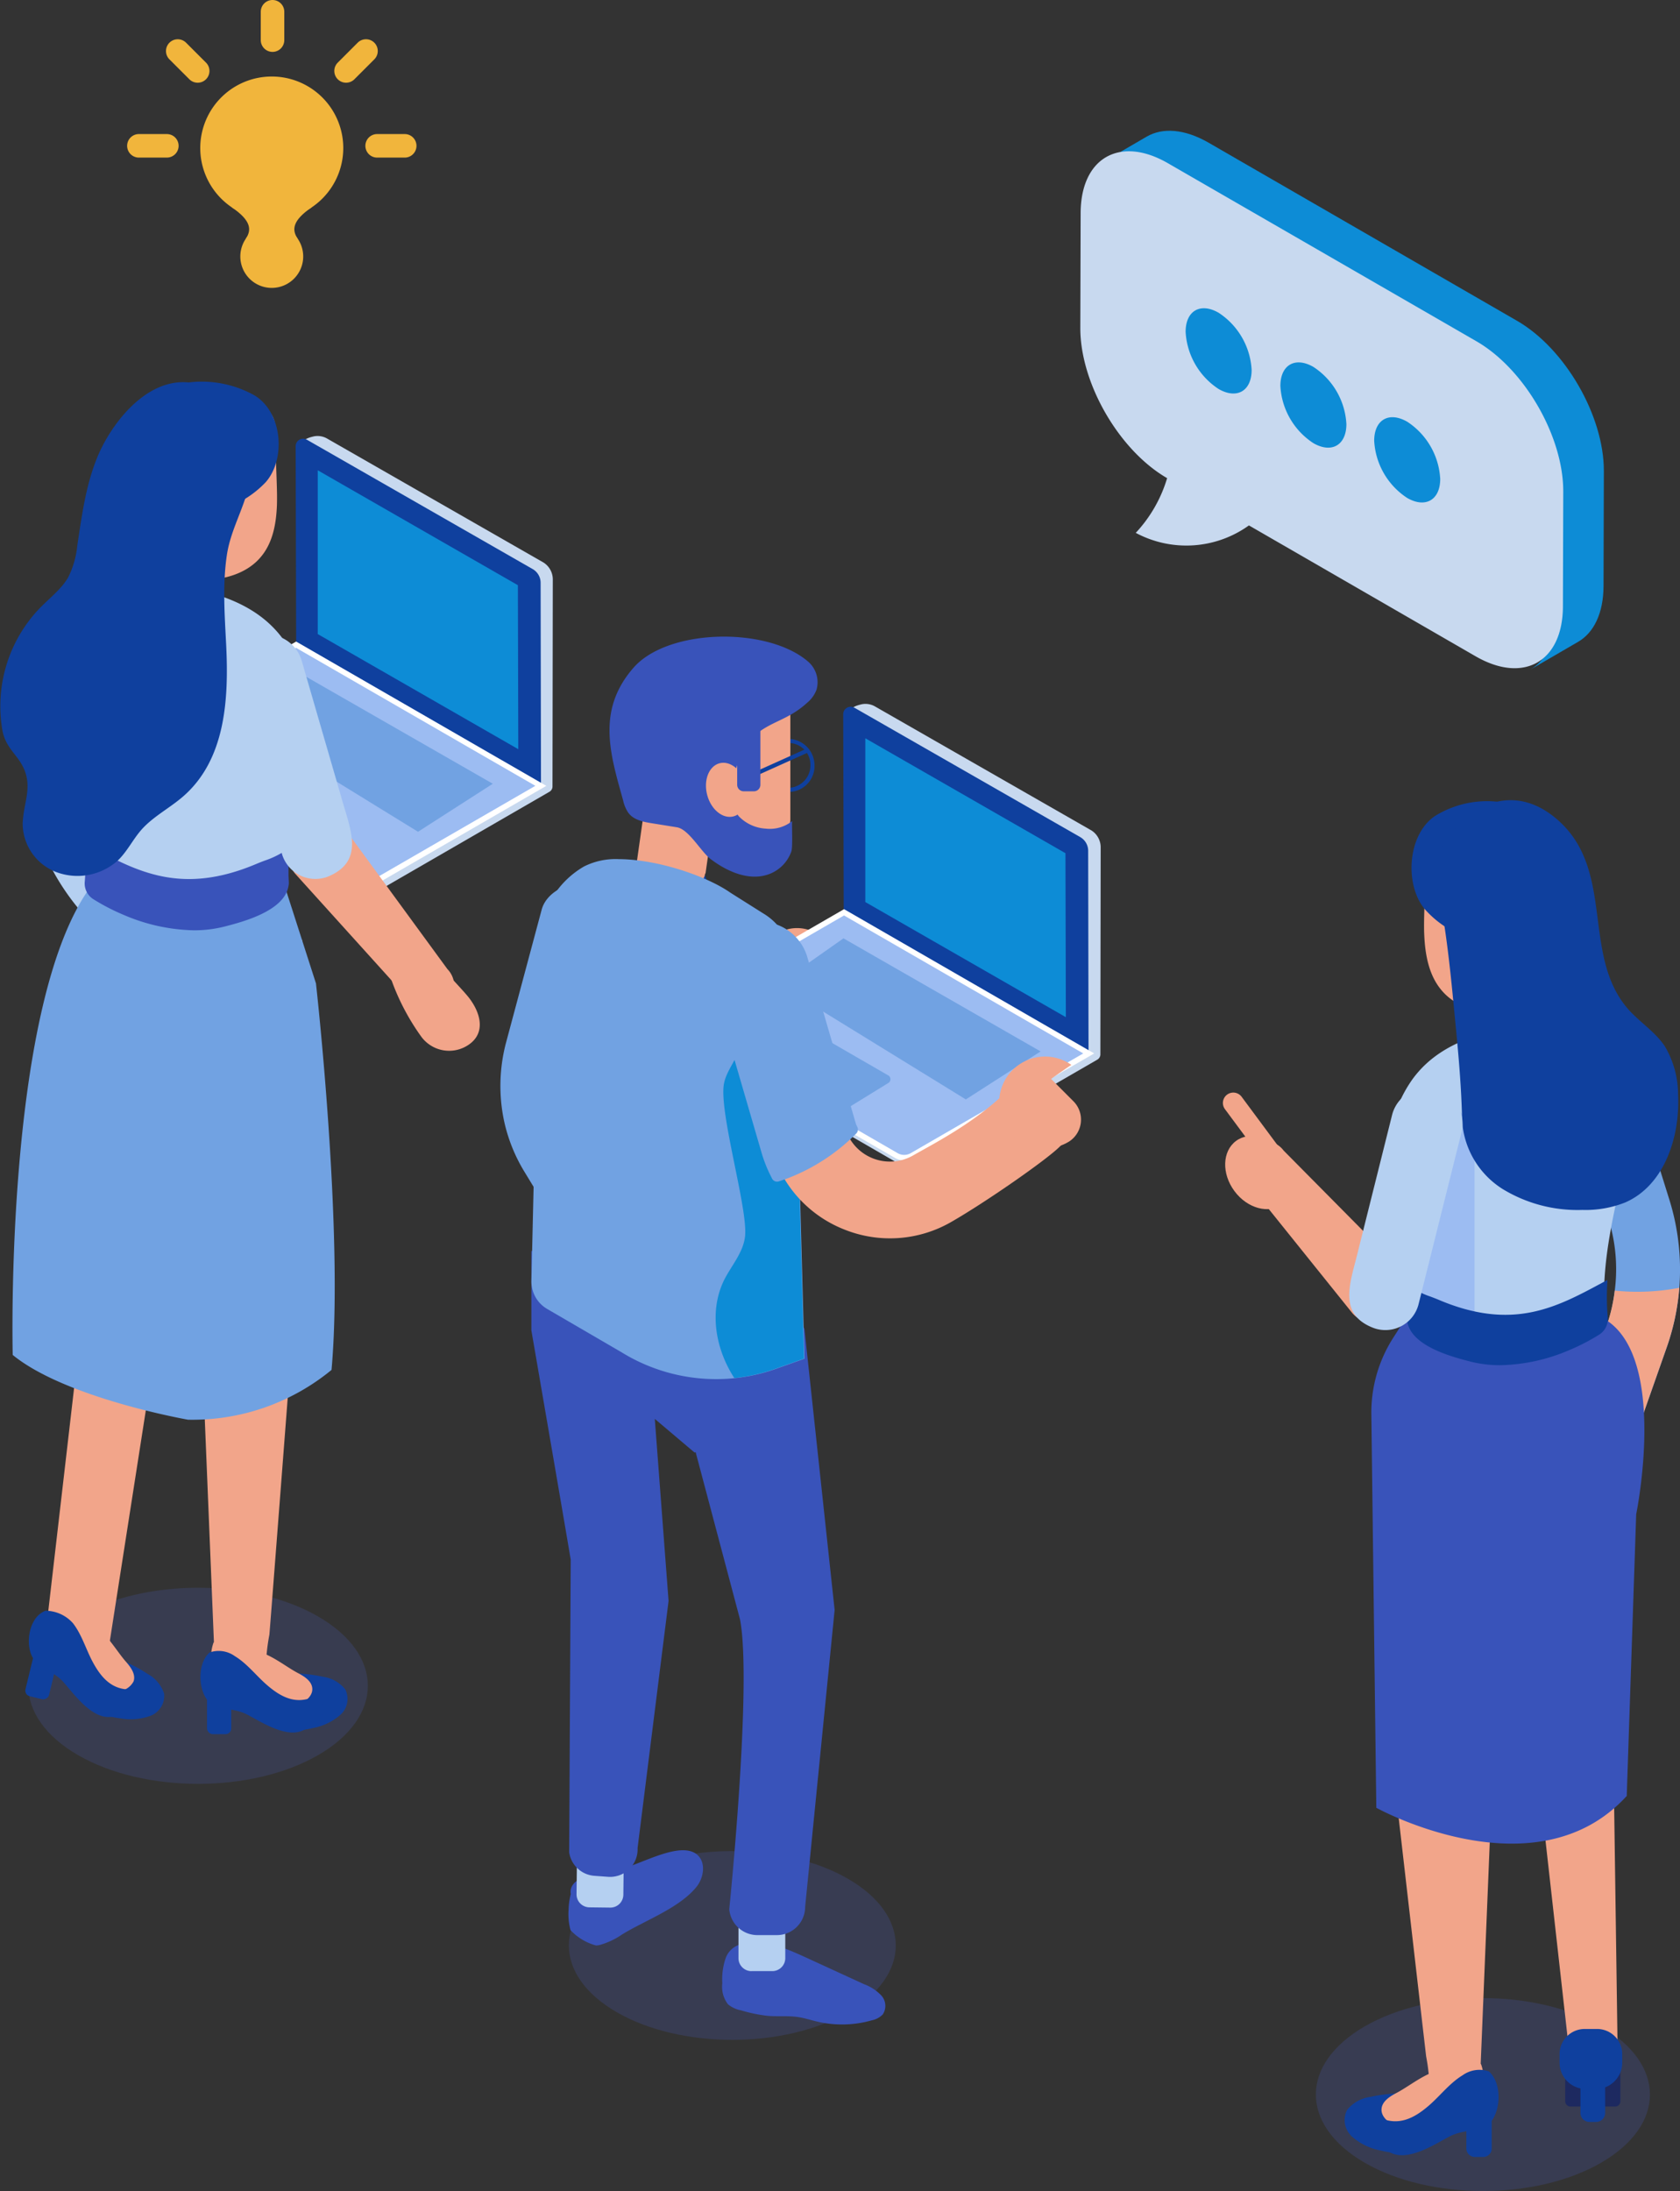 <svg xmlns="http://www.w3.org/2000/svg" width="250" height="326" viewBox="0 0 250 326"><rect x="0" y="0" width="250" height="326" fill="#333333" stroke="none"/><g transform="translate(0 0)"><path d="M1275.5,661.383c-9.5-5.484-24.9-5.484-34.4,0s-9.5,14.376,0,19.862,24.9,5.485,34.4,0,9.5-14.377,0-19.862" transform="translate(-1149.324 -381.846)" fill="#4f63d0" opacity="0.2"/><path d="M1355.756,677.006c-9.709-5.6-25.446-5.6-35.155,0s-9.706,14.692,0,20.3,25.446,5.606,35.155,0,9.708-14.691,0-20.3" transform="translate(-1117.509 -375.506)" fill="#4f63d0" opacity="0.2"/><path d="M1269.494,561.189a5.7,5.7,0,0,0-8.07-.079c-4.721,4.639-10.99,7.8-13.774,9.4a6.836,6.836,0,0,1-.656.328,114.923,114.923,0,0,1-6.838,11.544,18,18,0,0,0,13.177-1.978c5.045-2.9,14.011-9.119,16.082-11.155a5.7,5.7,0,0,0,.079-8.063" transform="translate(-1146.809 -421.384)" fill="#f2a58a"/><path d="M1307.229,554.523l-32.068-18.37a2.847,2.847,0,0,0-1.973-.339c-.909.21-1.761.5-1.76,1.291l-.047,29.809,2.819,1.667c-.922.449-29.072,14.15-29.118,14.184l-.069,1.15a1.385,1.385,0,0,0,.694,1.2c4.789,2.776,32.861,19,32.861,19a2.984,2.984,0,0,0,2.985,0l26.678-15.421a.905.905,0,0,0,.451-.78l.045-30.815a2.978,2.978,0,0,0-1.5-2.581" transform="translate(-1144.935 -431.031)" fill="#c8d9ef"/><path d="M1299.593,587.7l-36.432-20.787-.075-29.742a1.116,1.116,0,0,1,1.671-.972l33.595,19.245a2.36,2.36,0,0,1,1.187,2.04Z" transform="translate(-1137.608 -430.895)" fill="#0f409e"/><path d="M1265.419,563.752V539.384l29.783,17.1.061,24.4Z" transform="translate(-1136.653 -429.536)" fill="#0d8cd6"/><path d="M1307.175,578.813l-36.413-21-25.75,14.882a1.116,1.116,0,0,0,0,1.933L1278.534,594a2.361,2.361,0,0,0,2.359,0Z" transform="translate(-1145.156 -422.071)" fill="#9cbcf2"/><path d="M1279.833,594.862a2.764,2.764,0,0,1-1.384-.37l-33.522-19.372a1.525,1.525,0,0,1,0-2.64l25.954-15,.2.117,37.022,21.351-26.892,15.543a2.75,2.75,0,0,1-1.383.37m-8.952-36.441-25.547,14.764a.71.71,0,0,0,0,1.229l33.523,19.371a1.954,1.954,0,0,0,1.951,0l25.67-14.837Z" transform="translate(-1145.276 -422.207)" fill="#fff"/><path d="M1273.47,577.069l-11.776-6.8a1.089,1.089,0,0,0-1.117.015l-6.437,3.964a.658.658,0,0,0,.017,1.131l11.773,6.8a1.092,1.092,0,0,0,.545.146,1.079,1.079,0,0,0,.57-.162l6.441-3.967a.654.654,0,0,0,.311-.57.646.646,0,0,0-.328-.56" transform="translate(-1141.291 -417.06)" fill="#71a2e2"/><path d="M1256.216,567.363l9.674-6.8,29.334,16.824-11.125,7.143Z" transform="translate(-1140.375 -420.946)" fill="#71a2e2"/><path d="M1247.852,541.752a.256.256,0,0,1,.055.037.962.962,0,0,0,.02-.238.277.277,0,0,1-.075.2" transform="translate(-1143.659 -428.624)" fill="#643c3c"/><path d="M1245.781,561.452c-3.813,0-6.8-2.143-6.8-4.879s2.989-4.88,6.8-4.88,6.8,2.142,6.8,4.88-2.988,4.879-6.8,4.879" transform="translate(-1147.253 -424.524)" fill="#0f409e"/><path d="M1242.83,544.388l-1.854,13.059c-.256,1.807,1.868,3.272,4.747,3.272s5.417-1.466,5.675-3.272h.047l1.856-13.059Z" transform="translate(-1146.455 -427.488)" fill="#f2a58a"/><path d="M1258.4,547.316a3.947,3.947,0,1,1,3.74-3.943,3.849,3.849,0,0,1-3.74,3.943m0-7.273a3.337,3.337,0,1,0,3.13,3.33,3.238,3.238,0,0,0-3.13-3.33" transform="translate(-1140.932 -429.488)" fill="#0f409e"/><path d="M1246.377,549.956c-1.143-1.7-2.253,2.288-2.537.487-.3-1.867-2.77-1.086-2.777-2.994-.006-1.356,1.242-2.8,1.8-3.977a8.478,8.478,0,0,1,2.77-3.457,16.371,16.371,0,0,1,5.167-2.223,39.923,39.923,0,0,1,6.183-1.228l.576-2.015h6.482v18.929a3.679,3.679,0,0,1-.125.786,7.891,7.891,0,0,1-10.614,5.434Z" transform="translate(-1146.43 -431.479)" fill="#f2a58a"/><path d="M1269.086,536.474a4.6,4.6,0,0,1-1.4,1.974c-2.861,2.633-5.53,2.766-7.962,5-1.677,1.535-3.311,5.616-3.206,8.777a1.772,1.772,0,0,0-.083.328,1.016,1.016,0,0,0,.105.241,4.5,4.5,0,0,0,.968,2.546,6.026,6.026,0,0,0,4.024,1.843,5.307,5.307,0,0,0,3.937-1.141c-.122.11.114,3.862-.146,4.55a5.573,5.573,0,0,1-3.064,3.261c-3.039,1.289-6.476-.27-8.933-2.136-1.49-1.131-3.24-4.448-5.045-4.738l-3.681-.593c-1.29-.2-2.73-.483-3.529-1.557a5.189,5.189,0,0,1-.774-1.843c-1.936-6.934-3.993-13.443,1.577-19.784,5.165-5.835,19.917-6.077,25.942-.877a4.054,4.054,0,0,1,1.269,4.147" transform="translate(-1147.568 -433.889)" fill="#3953ba"/><path d="M1253.163,553.083l-8.181-2.688-.5-9.4h8.683Z" transform="translate(-1145.03 -428.856)" fill="#3953ba"/><path d="M1248.668,546.8c.594,2.177,2.36,3.578,3.944,3.127s2.387-2.58,1.791-4.757-2.362-3.576-3.945-3.127-2.386,2.58-1.79,4.757" transform="translate(-1143.42 -428.467)" fill="#f2a58a"/><rect width="9.173" height="0.611" transform="translate(111.617 115.172) rotate(-24.216)" fill="#0f409e"/><path d="M1254.266,548.8h-1.512a.973.973,0,0,1-.972-.972V536.535a.973.973,0,0,1,.972-.972h1.512a.971.971,0,0,1,.97.972v11.294a.971.971,0,0,1-.97.972" transform="translate(-1142.083 -431.06)" fill="#3953ba"/><path d="M1238.184,579.156a17.96,17.96,0,0,0,.038,9.65,17.274,17.274,0,0,0,1.876,4.375l9.647,15.865c1.228,2.033.032,4.691-2.705,5.906a7.469,7.469,0,0,1-1.3.435c-2.4.546-4.838-.2-5.886-1.929l-9.641-15.848a24.445,24.445,0,0,1-2.975-7.431,25.183,25.183,0,0,1,.327-11.892l5.266-19.648c.655-2.36,3.546-4.1,6.46-3.84,2.935.236,4.789,2.354,4.16,4.726Z" transform="translate(-1152.214 -423.33)" fill="#71a2e2"/><path d="M1252.982,657.784c-2.505-1.967-8.237,1.46-10.988,2.074-1.777.4-8.257.763-7.756,3.844a10.609,10.609,0,0,0-.323,2.359,9.2,9.2,0,0,0,.286,3.006,8.015,8.015,0,0,0,3.8,2.282,4.761,4.761,0,0,0,.513-.06,11.421,11.421,0,0,0,3.4-1.6c3.392-2.08,8.474-3.9,11.025-7.046,1.136-1.4,1.455-3.746.035-4.861" transform="translate(-1149.304 -381.882)" fill="#3953ba"/><path d="M1253.606,667.154a3.276,3.276,0,0,0-2.868,2.15,9.64,9.64,0,0,0-.505,3.746,4.268,4.268,0,0,0,.841,3.132,4.218,4.218,0,0,0,1.926.9,22.731,22.731,0,0,0,3.956.821c1.522.132,3.065-.045,4.575.185.963.146,1.892.456,2.84.677a16.178,16.178,0,0,0,8.161-.208,3.057,3.057,0,0,0,1.587-.874,2.307,2.307,0,0,0-.225-2.809,6.745,6.745,0,0,0-2.525-1.66l-8.346-3.833c-2.729-1.253-5.555-2.529-8.557-2.6-.959-.021-2.225.412-2.138,1.369Z" transform="translate(-1142.746 -377.966)" fill="#3953ba"/><path d="M1236.651,666.791l3.1.038a1.932,1.932,0,0,0,1.957-1.909l.1-8.474a1.932,1.932,0,0,0-1.909-1.956l-3.1-.039a1.935,1.935,0,0,0-1.957,1.909l-.1,8.474a1.934,1.934,0,0,0,1.91,1.957" transform="translate(-1148.948 -382.997)" fill="#b5d0f1"/><path d="M1253.857,673.53h3.1a1.933,1.933,0,0,0,1.932-1.935v-8.474a1.932,1.932,0,0,0-1.932-1.933h-3.1a1.934,1.934,0,0,0-1.933,1.933V671.6a1.934,1.934,0,0,0,1.933,1.935" transform="translate(-1142.032 -380.247)" fill="#b5d0f1"/><path d="M1270.628,606.983l-7.017-16.82-33.619,5.221,0,11.793s5.662,32.821,5.854,34.129l-.228,43.539a4.091,4.091,0,0,0,3.751,3.493l2.037.149a4.1,4.1,0,0,0,4.392-4.279l4.61-36.766-2.049-27.09,5.921,5.01.158-.057,6.607,24.9c1.821,9.63-1.605,43.1-1.605,43.1a4.207,4.207,0,0,0,4.192,3.855h2.894a4.207,4.207,0,0,0,4.207-4.208l4.387-44.171Z" transform="translate(-1150.919 -409.234)" fill="#3953ba"/><path d="M1231.158,564.854l-1.166,50.093a4.719,4.719,0,0,0,2.343,4.2l11.088,6.458a26.826,26.826,0,0,0,16.827,3.839,26.442,26.442,0,0,0,6.056-1.36l4.322-1.535-1.6-58.578a9.28,9.28,0,0,0-2.523-6.032,8.775,8.775,0,0,0-2.019-1.646l-3.861-2.436-1.075-.68c-2.918-2.039-8.58-4.146-13.668-4.759a22.285,22.285,0,0,0-2.9-.2,10.472,10.472,0,0,0-5.178,1.1,13.37,13.37,0,0,0-6.647,11.541" transform="translate(-1150.911 -424.387)" fill="#71a2e2"/><path d="M1252.287,626.625a26.46,26.46,0,0,0,6.055-1.36l4.322-1.536-1.6-58.577a9.257,9.257,0,0,0-2.523-6.032,19.826,19.826,0,0,0-2.545.415,2.5,2.5,0,0,0-.7.286,6.584,6.584,0,0,0-3.116,1.646c-1.909,2-1.448,5.244-.505,7.854.923,2.633,2.194,5.376,1.47,8.052-.526,1.91-2,3.467-2.391,5.42-.811,4.124,3.556,18.514,3.137,22.7-.241,2.393-1.975,4.323-3.071,6.451-2.326,4.63-1.381,10.291,1.47,14.678" transform="translate(-1143.016 -421.582)" fill="#0d8cd6"/><path d="M1300.514,591.888c-2.073,2.037-11.037,8.261-16.082,11.155a18.241,18.241,0,0,1-16.015,1.107,18.157,18.157,0,0,1-9.6-8.9,18.474,18.474,0,0,1-1.152-2.973l-7.308-25.084A5.709,5.709,0,0,1,1261.318,564l7.308,25.084a.08.08,0,0,1,.008.032,6.939,6.939,0,0,0,10.114,4.034c2.784-1.6,9.053-4.765,13.773-9.4a5.7,5.7,0,1,1,7.992,8.142" transform="translate(-1142.853 -421.242)" fill="#f2a58a"/><path d="M1270.647,589.023l-7.29-25.008a7.34,7.34,0,0,0-14.094,4.1l7.311,25.09a20,20,0,0,0,1.253,3.234l.308.618a.835.835,0,0,0,1.02.422l.655-.221c.379-.127.764-.272,1.114-.418a28.924,28.924,0,0,0,9.331-6.075l.41-.4a.843.843,0,0,0,.168-.97Z" transform="translate(-1143.25 -421.703)" fill="#71a2e2"/><path d="M1287.326,576.4s1.318-.952,3.013-2.088a6.827,6.827,0,1,0-.3,11.379,3.882,3.882,0,0,0,.562-6.011Z" transform="translate(-1130.908 -415.867)" fill="#f2a58a"/><path d="M1328.579,606.225a26.38,26.38,0,0,0,.641-2.951c-.377-1.405-.711-2.674-.684-2.77l-16.875-17.05a3.577,3.577,0,0,0-2.365-1.4,3.491,3.491,0,0,0-.516-.037,3.591,3.591,0,0,0-2.863,5.745l15.954,19.859c.014.016.027.032.027.032a3.887,3.887,0,0,0,6.681-1.428" transform="translate(-1120.645 -412.261)" fill="#f2a58a"/><path d="M1304.948,589.683c1.925,2.6,5.152,3.463,7.208,1.938s2.161-4.865.237-7.459-5.153-3.463-7.208-1.938-2.162,4.865-.237,7.459" transform="translate(-1121.254 -412.462)" fill="#f2a58a"/><path d="M1311.321,587.124h0a1.545,1.545,0,0,0,.321-2.161l-5.528-7.452a1.545,1.545,0,1,0-2.483,1.84l5.528,7.452a1.545,1.545,0,0,0,2.162.321" transform="translate(-1121.347 -414.319)" fill="#f2a58a"/><path d="M1346.363,598.109a25.067,25.067,0,0,1,.92,10.661,24.311,24.311,0,0,1-1.185,5.161l-6.751,19.215a4.747,4.747,0,0,0,2.915,6.045,5.024,5.024,0,0,0,1.16.252,4.742,4.742,0,0,0,4.886-3.167l6.751-19.2a34.876,34.876,0,0,0,.375-21.8l-6.482-20.766a4.754,4.754,0,0,0-9.071,2.848Z" transform="translate(-1106.995 -416.702)" fill="#71a2e2"/><path d="M1342.262,628.42a5.091,5.091,0,0,0,1.16.252,4.742,4.742,0,0,0,4.886-3.167l6.751-19.2a34.772,34.772,0,0,0,1.832-8.728,33.077,33.077,0,0,1-9.608.418,24.327,24.327,0,0,1-1.185,5.161l-6.751,19.216a4.746,4.746,0,0,0,2.915,6.045" transform="translate(-1106.995 -405.965)" fill="#f2a58a"/><path d="M1354.752,666.454l3.841-46.2L1357.6,609.2l-23.563,3.447-13.636-5.9,1.464,58.45s4.92,42.82,4.979,43.253a28.575,28.575,0,0,1,.512,5.933c3.356.17,5.51-.853,8.021-2.69a6.058,6.058,0,0,0-.384-2.147c-.008.065-.023.1-.03-.056l1.67-40.762,1.851-40.01,1.056,18.653,3.948,19,5.147,45.883c2.5-.024,4.187-.083,6.687-.207l.3-.151a4.723,4.723,0,0,0-.233-.639Z" transform="translate(-1114.619 -402.468)" fill="#f2a58a"/><path d="M1329.507,688.139c-3.237,2.29-2.922,4.431-7.777,3.236a9,9,0,0,1-4.2-2.012,3.326,3.326,0,0,1-.8-4.02,5.365,5.365,0,0,1,3.516-1.953,21.6,21.6,0,0,1,6.967-.4,5.947,5.947,0,0,1,3.13,1.026c1.725,1.391.614,3.1-.838,4.126" transform="translate(-1116.274 -371.398)" fill="#0f409e"/><path d="M1347.1,687.027h-6.641a.782.782,0,0,1-.783-.783v-7.964a.784.784,0,0,1,.783-.784h6.641a.784.784,0,0,1,.781.784v7.964a.782.782,0,0,1-.781.783" transform="translate(-1106.754 -373.591)" fill="#1d2960"/><path d="M1329.478,680.2a8.563,8.563,0,0,0-2.187,1.57,31.4,31.4,0,0,0-6.631,6.775c.509,1.5,2.152,2.591,3.951,3.129a26.746,26.746,0,0,0,3.078-1.089,16.776,16.776,0,0,0,6.8-5.634c.206-.3.4-.7.2-.994q-1.352-1.312-2.711-2.624c-2.715-2.629-6.73,1.124-9.467,2.552-1.036.539-2.212,1.29-2.25,2.457-.037,1.091.969,1.924,1.956,2.391a9.332,9.332,0,0,0,3.084.855Z" transform="translate(-1114.678 -372.486)" fill="#f2a58a"/><path d="M1331.739,692.21h-1.256a1.258,1.258,0,0,1-1.257-1.259v-6.525a1.259,1.259,0,0,1,1.257-1.259h1.256a1.26,1.26,0,0,1,1.259,1.259v6.525a1.259,1.259,0,0,1-1.259,1.259" transform="translate(-1111.018 -371.276)" fill="#0f409e"/><path d="M1336.788,680.629a4.309,4.309,0,0,0-3.933.57c-1.9,1.149-3.312,3.026-4.972,4.468-2.288,1.991-4.593,3.105-7.394,1.825-.921.56-1.567,1.2-1.539,1.95.041,1.08,1.983,2.47,2.838,3.058,2.69,1.852,7.016-1.118,9.2-2.232,1.722-.877,3.55-.712,5.192-1.446,2.211-.983,2.912-6.116.6-8.194" transform="translate(-1115.212 -372.415)" fill="#0f409e"/><path d="M1343.606,688.444h-.971a1.351,1.351,0,0,1-1.352-1.35v-6.108a1.351,1.351,0,0,1,1.352-1.352h.971a1.352,1.352,0,0,1,1.352,1.352v6.108a1.352,1.352,0,0,1-1.352,1.35" transform="translate(-1106.097 -372.719)" fill="#0f409e"/><path d="M1344.476,685H1343a3.923,3.923,0,0,1-3.923-3.923v-1.266a3.745,3.745,0,0,1,3.746-3.746h1.833a3.745,3.745,0,0,1,3.746,3.746v1.266a3.923,3.923,0,0,1-3.923,3.923" transform="translate(-1106.999 -374.174)" fill="#0f409e"/><path d="M1325.174,599.889l-2.749,4.306a20.621,20.621,0,0,0-3.239,11.341l.738,58.567s23.717,13.1,37.266-1.762l1.408-41.917s4.862-23.616-4.845-29.119Z" transform="translate(-1115.116 -405.12)" fill="#3953ba"/><path d="M1353.066,608.555a35.719,35.719,0,0,0,.089,4.874,2.261,2.261,0,0,1-1.029,2.112,29.843,29.843,0,0,1-4.35,2.264c-4.36,1.828-9.356,2.858-14.008,1.828-.186-.044-.363-.089-.551-.132-2.671-.683-8.486-2.263-9.009-5.575a1.589,1.589,0,0,1-.044-.408c.007-.311.026-.631.044-.949V597.707c-1.446-4.3-4.1-7.376-2.778-12.844a19.5,19.5,0,0,1,3.1-6.96c2.451-3.372,5.983-5.459,10.495-6.773,1.428-.408,2.839-.745,4.117-1.011a25.381,25.381,0,0,1,8.272-.311c2.9.373,5.682,1.359,7.412,3.294a6.338,6.338,0,0,1,.621.781c3.446,5.165,1.616,12.391.365,18-1.235,5.513-2.53,11.052-2.743,16.671" transform="translate(-1114.346 -417.317)" fill="#b5d0f1"/><path d="M1330.325,564.063c.017,0,.034.02.051.038a1.133,1.133,0,0,0,.018-.246.309.309,0,0,1-.069.209" transform="translate(-1110.569 -419.588)" fill="#643c3c"/><path d="M1342.988,577.352H1332.61l-1.278-7.638-.961-5.758h10.376Z" transform="translate(-1110.55 -419.559)" fill="#f2a58a"/><g transform="translate(220.781 146.418)" style="mix-blend-mode:multiply;isolation:isolate"><path d="M1337.812,565.391l-5.151,7.826h-.33l-1.279-7.638Z" transform="translate(-1331.053 -565.391)" fill="#f2a58a"/></g><path d="M1330.87,562.3a.866.866,0,0,0,.663.055c.021-.056.011-.12.044-.173Z" transform="translate(-1110.347 -420.267)" fill="#f2a58a"/><path d="M1328.72,567.342c-.123.009-.244.033-.365.049l.952-.911c-.2.282-.394.572-.587.862" transform="translate(-1111.373 -418.525)" fill="#f2a58a"/><path d="M1343.2,573.022c-1.625,2.378-7.046,1.525-12.223-1.887,1.437-.418,2.846-.755,4.126-1.018a25.672,25.672,0,0,1,8.268-.311,3.575,3.575,0,0,1-.171,3.216" transform="translate(-1110.304 -417.262)" fill="#f2a58a"/><path d="M1329.995,562.292c.018,0,.034.02.052.038a1.213,1.213,0,0,0,.017-.246.3.3,0,0,1-.069.208" transform="translate(-1110.704 -420.305)" fill="#643c3c"/><path d="M1324.772,564.684c.109,3.061.634,6.083,2.429,8.33,1.975,2.505,5.165,3.5,8.191,3.58a9.086,9.086,0,0,0,4.876-1.074c2.79-1.67,4.095-5.269,4.8-8.67a28.53,28.53,0,0,0,.527-3.916,14.566,14.566,0,0,0-.437-4.434,12.754,12.754,0,0,0-5.58-7.279,20.114,20.114,0,0,0-8.483-2.684,6.8,6.8,0,0,0-4.258.517,3.633,3.633,0,0,0-1.724,2.387,2.832,2.832,0,0,0-.035,1.093c-.092,2.785-.18,5.549-.272,8.333-.037,1.252-.072,2.525-.037,3.817" transform="translate(-1112.841 -425.863)" fill="#f2a58a"/><path d="M1348.649,559.623a19.225,19.225,0,0,1-1.189,6.779,17.172,17.172,0,0,1-5.127,7.625c-1.933,1.5-5.883,2.918-7.86.78-1.94-2.1-.854-5.842-2.775-7.955a7.91,7.91,0,0,0-2.031-1.418,14.808,14.808,0,0,1-4.344-3.426c-2.947-3.656-2.485-11.037,1.622-13.776a14.715,14.715,0,0,1,11.41-1.728,13.194,13.194,0,0,1,3.5,1.524c.06.044.119.078.2.13a14.342,14.342,0,0,1,6.6,11.465" transform="translate(-1113.383 -426.83)" fill="#0f409e"/><path d="M1330.541,560.526a.871.871,0,0,0,.662.055c.022-.056.011-.12.043-.173Z" transform="translate(-1110.481 -420.984)" fill="#f2a58a"/><path d="M1334.289,561.738a4.962,4.962,0,0,1-1,2.864,5.346,5.346,0,0,1-1.274,1.463,2.286,2.286,0,0,1-1.838.445c-1.971-.48-1.787-3.379-1.176-4.8a3.48,3.48,0,0,1,2.635-2.131,2.321,2.321,0,0,1,2.653,2.16" transform="translate(-1111.28 -421.334)" fill="#f2a58a"/><path d="M1333.112,581.623c-1.33-2.373-2.469-4.091-5.331-3.629a37.3,37.3,0,0,0-5.843,1.721c-.183.565-.358,1.145-.508,1.757-1.323,5.468,1.33,8.539,2.778,12.844v14.86c-.018.319-.037.639-.044.95a1.607,1.607,0,0,0,.044.408c.524,3.31,6.338,4.89,9.009,5.575.187.044.365.089.551.132V582.507a4.262,4.262,0,0,1-.656-.884" transform="translate(-1114.346 -413.935)" fill="#9cbcf2"/><path d="M1352.832,602.324a35.431,35.431,0,0,1-.091-4.813l.037-.784-.69.372c-6.907,3.729-13.426,7.252-24.435,2.58-.392-.168-.793-.318-1.2-.472a12.708,12.708,0,0,1-2.763-1.307l-.7-.486v4.058c-.017.324-.034.648-.042.946a1.969,1.969,0,0,0,.047.5c.58,3.677,6.72,5.265,9.341,5.944a17.969,17.969,0,0,0,4.516.553,27.281,27.281,0,0,0,10.321-2.277,30.39,30.39,0,0,0,4.42-2.3,2.73,2.73,0,0,0,1.232-2.522" transform="translate(-1113.578 -406.285)" fill="#0f409e"/><path d="M1360.627,582.651c-.027-.038-.051-.077-.078-.117-1.519-2.251-3.969-3.7-5.7-5.8-6.476-7.885-1.906-19.918-9.741-27.405-7.5-7.166-16.034-1.956-18.91,6.714-.008.024-.814,4.4-.822,4.427-1.729,5.288.525-17.976,3.713,15.322.587,6.151,1.191,11.711,1.322,17.893a12.934,12.934,0,0,0,6.1,10.174,21.436,21.436,0,0,0,11.778,3.067,16.021,16.021,0,0,0,6.385-1.111c5.818-2.536,8.18-9.723,7.871-16.064a14.132,14.132,0,0,0-1.925-7.1" transform="translate(-1112.831 -426.898)" fill="#0f409e"/><path d="M1332.072,547.912h0Z" transform="translate(-1109.856 -426.047)" fill="#0f409e"/><path d="M1320.542,612.156l.072.027a5.1,5.1,0,0,0,6.569-3.661l6.37-25.49a5.325,5.325,0,0,0-10.333-2.582l-2.512,10.048-2.477,9.9c-1.1,4.738-3.351,9.651,2.311,11.761" transform="translate(-1116.068 -414.54)" fill="#b5d0f1"/><path d="M1358.347,546.89l.048-17.089c.023-8.221-5.765-18.237-12.911-22.368l-45.906-26.5c-3.595-2.083-6.856-2.276-9.21-.9q3.572-2.076,7.145-4.158c2.356-1.367,5.617-1.17,9.223.907l45.895,26.5c7.15,4.126,12.936,14.139,12.914,22.362l-.048,17.089c-.015,4.081-1.453,6.953-3.775,8.307l-7.155,4.157c2.325-1.353,3.77-4.224,3.781-8.308" transform="translate(-1126.876 -455.546)" fill="#0d8cd6"/><path d="M1301.472,478.95c-7.149-4.134-12.97-.817-12.994,7.407l-.049,17.086c-.021,8.223,5.759,18.232,12.918,22.363a20.47,20.47,0,0,1-4.668,8.14,15.955,15.955,0,0,0,16.841-1.108l33.726,19.47c7.148,4.128,12.97.817,13-7.406l.049-17.089c.021-8.221-5.765-18.237-12.911-22.368Z" transform="translate(-1127.668 -454.661)" fill="#c8d9ef"/><path d="M1304.285,494.428a10.858,10.858,0,0,1,4.911,8.508c0,3.133-2.2,4.4-4.911,2.836a10.854,10.854,0,0,1-4.911-8.508c0-3.132,2.2-4.4,4.911-2.836" transform="translate(-1122.942 -447.892)" fill="#0d8cd6"/><path d="M1314.341,500.234a10.854,10.854,0,0,1,4.911,8.508c0,3.133-2.2,4.4-4.913,2.836a10.857,10.857,0,0,1-4.911-8.508c0-3.133,2.2-4.4,4.913-2.836" transform="translate(-1118.896 -445.641)" fill="#0d8cd6"/><path d="M1324.4,506.038a10.853,10.853,0,0,1,4.911,8.508c0,3.133-2.2,4.4-4.911,2.836a10.857,10.857,0,0,1-4.913-8.508c0-3.132,2.2-4.4,4.913-2.836" transform="translate(-1114.994 -443.29)" fill="#0d8cd6"/><g transform="translate(17.353 64.867)"><path d="M1248.957,526.141l-32.068-18.37a2.844,2.844,0,0,0-1.973-.339c-.907.21-1.76.5-1.759,1.291l-.048,29.809,2.822,1.667c-.924.449-29.075,14.15-29.121,14.184l-.068,1.151a1.384,1.384,0,0,0,.693,1.2c4.79,2.775,32.861,19,32.861,19a2.983,2.983,0,0,0,2.985,0l26.679-15.42a.9.9,0,0,0,.45-.78l.046-30.816a2.982,2.982,0,0,0-1.5-2.581" transform="translate(-1185.547 -507.375)" fill="#c8d9ef"/><path d="M1241.321,559.318l-36.431-20.787-.076-29.743a1.117,1.117,0,0,1,1.673-.973l33.595,19.246a2.359,2.359,0,0,1,1.186,2.04Z" transform="translate(-1178.171 -507.256)" fill="#0f409e"/><path d="M1207.148,535.37V511l29.784,17.1.059,24.4Z" transform="translate(-1177.219 -505.894)" fill="#0d8cd6"/><path d="M1248.9,550.432l-36.412-21-25.75,14.884a1.116,1.116,0,0,0,0,1.933l33.521,19.372a2.356,2.356,0,0,0,2.36,0Z" transform="translate(-1185.775 -498.372)" fill="#9cbcf2"/><path d="M1221.561,566.481a2.751,2.751,0,0,1-1.383-.37l-33.523-19.372a1.524,1.524,0,0,1,0-2.639l25.954-15,.206.117,37.022,21.353-26.892,15.541a2.754,2.754,0,0,1-1.384.37m-8.95-36.441L1187.062,544.8a.711.711,0,0,0,0,1.229l33.523,19.372a1.955,1.955,0,0,0,1.952,0l25.67-14.836Z" transform="translate(-1185.893 -498.509)" fill="#fff"/><path d="M1215.2,548.688l-11.778-6.8a1.088,1.088,0,0,0-1.117.016l-6.435,3.965a.658.658,0,0,0,.016,1.129l11.773,6.8a1.088,1.088,0,0,0,1.117-.016l6.439-3.967a.659.659,0,0,0-.015-1.131" transform="translate(-1181.948 -493.349)" fill="#71a2e2"/><path d="M1197.945,538.981l9.674-6.8L1236.953,549l-11.127,7.144Z" transform="translate(-1180.974 -497.252)" fill="#71a2e2"/></g><path d="M1194.732,479.912a10.641,10.641,0,1,0,10.642-10.641,10.642,10.642,0,0,0-10.642,10.641" transform="translate(-1164.932 -457.885)" fill="#f1b53c"/><path d="M1198.967,489.64a4.678,4.678,0,1,0,4.678-4.678,4.678,4.678,0,0,0-4.678,4.678" transform="translate(-1163.204 -451.481)" fill="#f1b53c"/><path d="M1198.046,483.081c2.961,2.008,2.985,3.4,2.1,4.7h7.74c-.883-1.3-.856-2.692,2.1-4.7Z" transform="translate(-1163.58 -452.249)" fill="#f1b53c"/><path d="M1202.877,468.906h0a1.751,1.751,0,0,1-1.75-1.752v-4.219a1.75,1.75,0,0,1,3.5,0v4.219a1.751,1.751,0,0,1-1.75,1.752" transform="translate(-1162.322 -461.185)" fill="#f1b53c"/><path d="M1194.682,477.1h0a1.751,1.751,0,0,1-1.75,1.752h-4.218a1.751,1.751,0,0,1,0-3.5h4.218a1.75,1.75,0,0,1,1.75,1.75" transform="translate(-1168.103 -455.404)" fill="#f1b53c"/><path d="M1218.266,478.852h-4.22a1.751,1.751,0,0,1,0-3.5h4.22a1.751,1.751,0,0,1,0,3.5" transform="translate(-1157.982 -455.404)" fill="#f1b53c"/><path d="M1194.1,465.846l2.984,2.984a1.751,1.751,0,0,1-2.476,2.476l-2.984-2.982a1.751,1.751,0,0,1,2.476-2.477" transform="translate(-1166.41 -459.492)" fill="#f1b53c"/><path d="M1215,468.323l-2.983,2.982a1.751,1.751,0,0,1-2.476-2.476l2.982-2.984a1.751,1.751,0,1,1,2.477,2.477" transform="translate(-1159.298 -459.492)" fill="#f1b53c"/><g transform="translate(0 55.657)"><g transform="translate(5.021 64.239)"><path d="M1207.978,572.111l-14.882-14.39a24.782,24.782,0,0,1-3.426-4.151,25.712,25.712,0,0,1-3.285-7.005c-3.1.884-6.179,1.828-9.25,2.808a35.881,35.881,0,0,0,3.614,8.19,35.324,35.324,0,0,0,5.638,7.1l14.871,14.374a4.819,4.819,0,0,0,5.882.655,5.216,5.216,0,0,0,.941-.756A4.828,4.828,0,0,0,1207.978,572.111Z" transform="translate(-1177.135 -546.565)" fill="#b5d0f1"/></g><g transform="translate(4.211 180.586)"><g opacity="0.18"><path d="M1183.96,654.094c9.866,5.7,25.864,5.7,35.731,0s9.867-14.933,0-20.63-25.864-5.7-35.731,0S1174.093,648.4,1183.96,654.094Z" transform="translate(-1176.56 -629.19)" fill="#4f63d0"/></g></g><g transform="translate(6.69 84.199)"><path d="M1183.347,621.435l-3.9-46.96,1.007-11.238,23.95,3.5,12.2-6-1.487,59.41s-3.344,43.521-3.4,43.963a29,29,0,0,0-.523,6.031c-3.41.173-5.6-.867-8.153-2.735a6.179,6.179,0,0,1,.391-2.184c.01.066.023.1.03-.056l-1.7-41.431-1.881-40.668-1.073,18.96-4.013,19.308-6.889,44.149c-2.544-.024.7,1.659-1.842,1.533-.1-.052-7.645-3.5-7.745-3.555a4.833,4.833,0,0,1,.237-.649Z" transform="translate(-1178.32 -560.74)" fill="#f2a58a"/></g><g transform="translate(37.524 193.33)"><path d="M1201.856,643.276c3.092,2.187,2.793,4.234,7.432,3.092a8.6,8.6,0,0,0,4.014-1.923,3.179,3.179,0,0,0,.762-3.841,5.136,5.136,0,0,0-3.36-1.866,20.687,20.687,0,0,0-6.658-.386,5.687,5.687,0,0,0-2.991.982C1199.407,640.663,1200.469,642.3,1201.856,643.276Z" transform="translate(-1200.218 -638.241)" fill="#0f409e"/></g><g transform="translate(32.608 189.745)"><path d="M1201.784,635.7a8.082,8.082,0,0,1,2.088,1.5,29.942,29.942,0,0,1,6.335,6.472c-.484,1.433-2.055,2.476-3.776,2.991a25.554,25.554,0,0,1-2.94-1.04,16.034,16.034,0,0,1-6.494-5.383c-.2-.283-.384-.666-.19-.951l2.589-2.506c2.6-2.511,6.431,1.073,9.047,2.439.989.515,2.111,1.232,2.149,2.347.036,1.043-.925,1.838-1.868,2.284a8.921,8.921,0,0,1-2.947.817Z" transform="translate(-1196.726 -635.695)" fill="#f2a58a"/></g><g transform="translate(30.806 193.732)"><rect width="3.604" height="8.64" rx="0.854" fill="#0f409e"/></g><g transform="translate(29.826 189.978)"><path d="M1196.114,636.1a4.112,4.112,0,0,1,3.757.545c1.818,1.1,3.164,2.89,4.751,4.269,2.187,1.9,4.389,2.966,7.064,1.743.882.535,1.5,1.15,1.47,1.861-.04,1.035-1.894,2.361-2.712,2.925-2.57,1.767-6.7-1.07-8.792-2.133-1.647-.838-3.394-.683-4.961-1.382C1194.58,642.99,1193.909,638.086,1196.114,636.1Z" transform="translate(-1194.751 -635.861)" fill="#0f409e"/></g><g transform="translate(3.588 184.005)"><g transform="translate(7.7 6.331)"><path d="M1182.365,640.246c2.1,3.15,1.088,4.954,5.828,5.549a8.6,8.6,0,0,0,4.439-.356,3.179,3.179,0,0,0,2.087-3.313,5.139,5.139,0,0,0-2.467-2.946,20.687,20.687,0,0,0-6.077-2.746,5.686,5.686,0,0,0-3.145-.156C1181.015,636.927,1181.42,638.833,1182.365,640.246Z" transform="translate(-1181.585 -636.115)" fill="#0f409e"/></g><g transform="translate(4.017 1.773)"><path d="M1185.124,632.982a8.131,8.131,0,0,1,1.412,2.149,29.941,29.941,0,0,1,3.595,8.312c-.966,1.166-2.806,1.576-4.6,1.439a25.676,25.676,0,0,1-2.373-2.025,16.03,16.03,0,0,1-4.133-7.354c-.081-.334-.121-.759.164-.955q1.656-.706,3.315-1.411c3.323-1.414,5.619,3.306,7.571,5.518.739.837,1.531,1.908,1.166,2.963a2.768,2.768,0,0,1-2.563,1.461,8.926,8.926,0,0,1-3.046-.293Z" transform="translate(-1178.969 -632.878)" fill="#f2a58a"/></g><g transform="translate(0 4.122)"><g transform="translate(0 0)"><rect width="8.64" height="3.604" rx="0.854" transform="matrix(0.236, -0.972, 0.972, 0.236, 0, 8.396)" fill="#0f409e"/></g></g><g transform="translate(0.707)"><path d="M1179.089,631.619a5.513,5.513,0,0,1,4.091,1.854c1.3,1.676,1.918,3.831,2.9,5.689,1.359,2.559,3.035,4.341,5.971,4.16.631.814.986,1.611.706,2.264-.408.952-2.615,1.526-3.579,1.759-3.035.729-5.875-3.4-7.445-5.144-1.238-1.373-2.923-1.853-4.137-3.067C1175.965,637.5,1176.319,632.681,1179.089,631.619Z" transform="translate(-1176.62 -631.619)" fill="#0f409e"/></g></g><g transform="translate(1.855 75.818)"><path d="M1215.383,555.109l4.667,14.526s4.168,36.987,2.315,57.509a32.571,32.571,0,0,1-21.353,7.408s-18.212-3.189-26.089-9.636c0,0-1.322-52.992,11.945-70.129Z" transform="translate(-1174.886 -554.788)" fill="#71a2e2"/></g><g transform="translate(42.98 67.711)"><path d="M1207.56,549.2a26.766,26.766,0,0,1,3.064-.168c1.352.6,2.57,1.145,2.671,1.135l14.39,19.681a3.628,3.628,0,0,1,1.025,2.6,3.8,3.8,0,0,1-.047.524,3.616,3.616,0,0,1-1.066,2.036,3.655,3.655,0,0,1-5.161-.089l-17.358-19.213-.042-.046A3.95,3.95,0,0,1,1207.56,549.2Z" transform="translate(-1204.092 -549.031)" fill="#f2a58a"/></g><g transform="translate(8.718 31.047)"><path d="M1184.194,562.585a36.135,36.135,0,0,1-.09,4.952,2.3,2.3,0,0,0,1.046,2.147,30.33,30.33,0,0,0,4.421,2.3c4.43,1.859,9.509,2.9,14.238,1.859l.559-.135c2.716-.694,8.626-2.3,9.158-5.666a1.707,1.707,0,0,0,.045-.415c-.01-.316-.027-.639-.045-.964v-15.1c1.47-4.377,4.168-7.5,2.823-13.056a19.763,19.763,0,0,0-3.148-7.073c-2.49-3.429-6.08-5.549-10.664-6.884-1.453-.415-2.888-.759-4.187-1.029a25.811,25.811,0,0,0-8.408-.315c-2.951.379-5.775,1.38-7.535,3.347a6.8,6.8,0,0,0-.631.794c-3.5,5.251-1.642,12.6-.371,18.3C1182.66,551.243,1183.977,556.874,1184.194,562.585Z" transform="translate(-1179.76 -522.994)" fill="#b5d0f1"/></g><g transform="translate(32.358 22.816)"><path d="M1196.618,517.361c-.017,0-.034.018-.052.038a1.253,1.253,0,0,1-.017-.251A.309.309,0,0,0,1196.618,517.361Z" transform="translate(-1196.549 -517.148)" fill="#643c3c"/></g><g transform="translate(19.538 22.964)"><path d="M1187.444,530.869h10.548l1.3-7.763.975-5.853h-10.548Z" transform="translate(-1187.444 -517.253)" fill="#f2a58a"/></g><g transform="translate(24.516 25.016)" style="mix-blend-mode:multiply;isolation:isolate"><path d="M1190.98,518.711l5.236,7.955h.334l1.3-7.763Z" transform="translate(-1190.98 -518.711)" fill="#f2a58a"/></g><g transform="translate(30.929 20.418)"><path d="M1196.252,515.566a.885.885,0,0,1-.673.055c-.023-.058-.011-.121-.045-.176Z" transform="translate(-1195.534 -515.445)" fill="#f2a58a"/></g><g transform="translate(34.28 26.574)"><path d="M1198.512,520.693c.123.008.245.034.368.049l-.966-.925C1198.118,520.1,1198.315,520.4,1198.512,520.693Z" transform="translate(-1197.914 -519.817)" fill="#f2a58a"/></g><g transform="translate(18.605 31.05)"><path d="M1187.252,526.467c1.65,2.418,7.162,1.552,12.424-1.918-1.46-.425-2.894-.767-4.195-1.034a26.064,26.064,0,0,0-8.405-.317A3.63,3.63,0,0,0,1187.252,526.467Z" transform="translate(-1186.782 -522.995)" fill="#f2a58a"/></g><g transform="translate(15.83 1.134)"><g transform="translate(16.171 21.151)"><path d="M1196.365,516.965c-.017,0-.035.018-.052.035a.971.971,0,0,1-.018-.229A.268.268,0,0,0,1196.365,516.965Z" transform="translate(-1196.295 -516.771)" fill="#643c3c"/></g><g transform="translate(4.2 3.146)"><path d="M1208.974,519.2c-.11,2.867-.645,5.7-2.469,7.8-2.008,2.346-5.25,3.277-8.326,3.351a9.9,9.9,0,0,1-4.955-1.005c-2.837-1.564-4.164-4.934-4.882-8.118a24.77,24.77,0,0,1-.534-3.667,12.62,12.62,0,0,1,.442-4.153,12.135,12.135,0,0,1,5.673-6.814,21.708,21.708,0,0,1,8.622-2.514,7.457,7.457,0,0,1,4.329.484,3.425,3.425,0,0,1,1.75,2.233,2.427,2.427,0,0,1,.036,1.025c.092,2.606.184,5.193.276,7.8C1208.974,516.8,1209.011,517.995,1208.974,519.2Z" transform="translate(-1187.794 -503.984)" fill="#f2a58a"/></g><path d="M1184.815,514.467a16.73,16.73,0,0,0,1.208,6.347,16.065,16.065,0,0,0,5.211,7.138c1.964,1.407,5.98,2.732,7.99.731,1.971-1.961.867-5.471,2.821-7.448a8.037,8.037,0,0,1,2.064-1.326,14.967,14.967,0,0,0,4.416-3.208c3-3.423,2.524-10.333-1.651-12.9a16.073,16.073,0,0,0-11.6-1.618,14.029,14.029,0,0,0-3.554,1.428c-.062.041-.122.073-.2.121A13.263,13.263,0,0,0,1184.815,514.467Z" transform="translate(-1184.811 -501.75)" fill="#0f409e"/><g transform="translate(14.743 18.942)"><path d="M1196,515.313a.95.95,0,0,1-.675.051c-.022-.053-.01-.111-.043-.162Z" transform="translate(-1195.281 -515.202)" fill="#f2a58a"/></g><g transform="translate(12.459 17.824)"><path d="M1193.663,516.447a4.421,4.421,0,0,0,1.017,2.682,5.141,5.141,0,0,0,1.3,1.37,2.477,2.477,0,0,0,1.867.415c2-.449,1.816-3.164,1.194-4.495a3.483,3.483,0,0,0-2.677-1.994A2.314,2.314,0,0,0,1193.663,516.447Z" transform="translate(-1193.659 -514.408)" fill="#f2a58a"/></g></g><g transform="translate(32.767 42.946)"><path d="M1197.507,535.208c1.35-2.412,2.509-4.158,5.418-3.688a37.81,37.81,0,0,1,5.938,1.749c.187.575.364,1.163.517,1.785,1.344,5.558-1.353,8.68-2.823,13.056v15.1c.019.325.035.649.045.965a1.69,1.69,0,0,1-.045.415c-.532,3.365-6.442,4.972-9.159,5.666l-.559.135V536.108A4.382,4.382,0,0,0,1197.507,535.208Z" transform="translate(-1196.839 -531.443)" fill="#b5d0f1"/></g><g transform="translate(12.599 69.866)"><path d="M1182.527,556.251a35.972,35.972,0,0,0,.093-4.893l-.037-.8.7.379c7.02,3.789,13.647,7.37,24.835,2.622.4-.169.807-.325,1.218-.48a12.881,12.881,0,0,0,2.807-1.327l.71-.494v4.123c.018.331.035.659.042.963a1.941,1.941,0,0,1-.048.511c-.589,3.736-6.829,5.351-9.495,6.041a18.278,18.278,0,0,1-4.589.563,27.748,27.748,0,0,1-10.492-2.315,30.914,30.914,0,0,1-4.492-2.333A2.777,2.777,0,0,1,1182.527,556.251Z" transform="translate(-1182.516 -550.561)" fill="#3953ba"/></g><g transform="translate(29.478)"><path d="M1194.953,500.945h0Z" transform="translate(-1194.503 -500.945)" fill="#0f409e"/></g><g transform="translate(34.281 38.757)"><path d="M1212.454,564.476l-.073.03a5.181,5.181,0,0,1-6.811-3.47l-7.44-25.646a5.412,5.412,0,0,1,10.4-3.018l2.933,10.112,2.892,9.958h0C1215.645,557.212,1218.123,562.118,1212.454,564.476Z" transform="translate(-1197.914 -528.469)" fill="#b5d0f1"/></g><g transform="translate(58.18 85.575)"><path d="M1216.374,564.446c2.367-.937,1.267-2.711,4.188-2.729.158,0-.156.014,0,0,.736,1.836,4.886,5.819,6.028,7.354,1.7,2.281,2.3,5.045.025,6.741a5.141,5.141,0,0,1-7.2-1.055,34.178,34.178,0,0,1-4.533-8.673C1215.4,565.556,1215.9,565.016,1216.374,564.446Z" transform="translate(-1214.887 -561.717)" fill="#f2a58a"/></g><g transform="translate(0 1.206)"><path d="M1177.288,564.819c.344-1.822.7-3.495-.136-5.442-.9-2.105-2.633-3.021-3.192-5.585a21.062,21.062,0,0,1,4.39-17.085,20.287,20.287,0,0,1,1.374-1.522c1.411-1.408,3.045-2.68,4.01-4.378a13.443,13.443,0,0,0,1.336-4.7c.683-4.472,1.266-9.01,3.018-13.228,2.13-5.124,7.7-12.337,14.508-10.891,7.314,1.553,9.371,9.294,7.994,15.259-.813,3.52-2.709,6.605-3.257,10.247-.665,4.416-.331,8.927-.11,13.36.4,8.043-.061,17.1-6.432,22.612-1.98,1.712-4.43,2.967-6.151,4.9-1.3,1.467-2.133,3.27-3.565,4.63a8.984,8.984,0,0,1-9.179,1.68,7.751,7.751,0,0,1-4.952-7.314A18.505,18.505,0,0,1,1177.288,564.819Z" transform="translate(-1173.569 -501.801)" fill="#0f409e"/></g></g></g></svg>